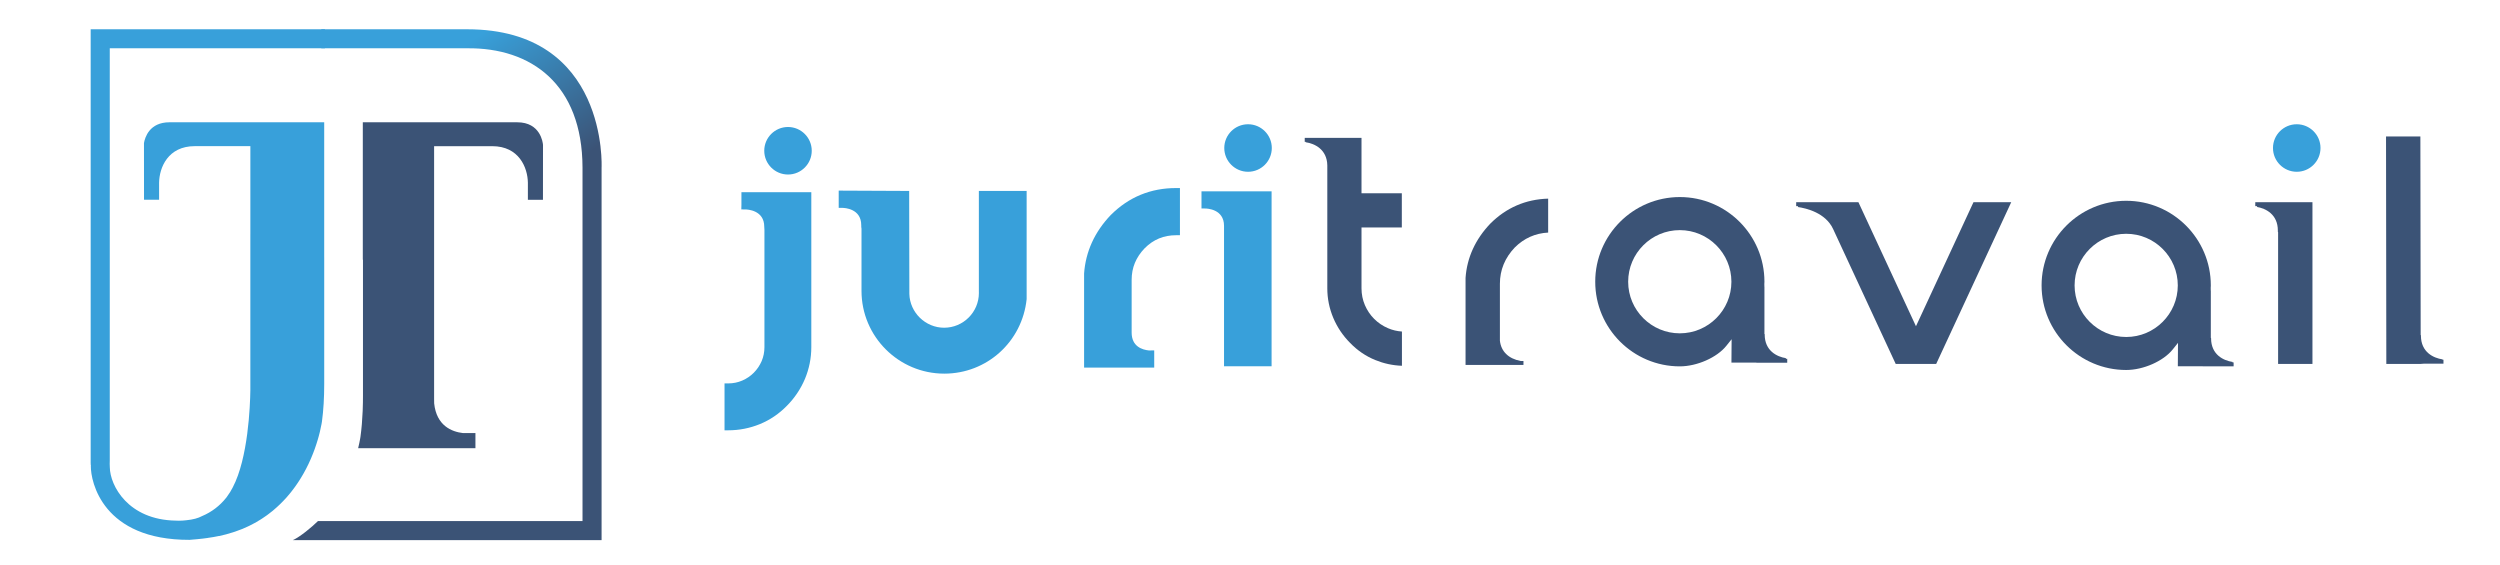 <?xml version="1.0" encoding="UTF-8"?>
<svg width="252" height="57" version="1.1" viewBox="0 0 1668.1 338.29" xml:space="preserve" xmlns="http://www.w3.org/2000/svg">
<style type="text/css">
	.st0{fill:#3B5376;}
	.st1{fill:#38A0DA;}
	.st2{fill:url(#SVGID_1_);}
</style>
<g transform="matrix(2.441 0 0 2.441 459.6 -833.4)">
	<path class="st0" d="m187.35 420.6c-1.07-1.06-1.92-2.33-2.54-3.76-0.62-1.44-0.93-2.99-0.93-4.61v-16.63h11.02v-9.35h-11.02v-15.13h-15.52v1.08h0.3l-0.03 0.11c2.44 0.35 5.82 1.95 5.9 6.31v33.6c0 2.8 0.55 5.52 1.63 8.09s2.64 4.88 4.62 6.87c1.99 2.05 4.29 3.62 6.86 4.66 2.32 0.95 4.77 1.48 7.29 1.57v-9.36c-1.33-0.09-2.61-0.39-3.81-0.91-1.43-0.61-2.7-1.47-3.77-2.54z"/>
	<path class="st0" d="m351.16 388.7-14.99 32.33-0.73 1.57-0.73-1.57-15-32.33h-17.01v1.08h0.55l-0.12 0.23c2.37 0.34 7.58 1.58 9.65 5.99l17.12 36.9h11.07l20.51-44.2z"/>
	<path class="st0" d="m212.32 409.39v23.79h15.83v-1.08h-0.74c-3.36-0.61-5.39-2.63-5.7-5.56v-15.56c0-3.74 1.37-7.07 4.06-9.9 2.54-2.53 5.6-3.9 9.13-4.08v-9.28c-6.15 0.18-11.46 2.48-15.81 6.83-4.1 4.3-6.38 9.3-6.77 14.84z"/>
	<path class="st0" d="m433.61 388.7h-5.42v1.08h0.53l-0.1 0.21c2.46 0.4 5.74 2.06 5.74 6.44 0 0.17 0 0.3 0.01 0.4l0.06 0.06v36.01h9.39v-44.2h-6.39z"/>
	<g transform="translate(4.34)">
		<path class="st1" d="m110.99 392.21c-4.4 4.62-6.85 9.99-7.28 15.97v25.73h19.17v-4.7l-1.48 0.01c-1.76-0.19-4.69-1.05-4.69-4.88v-14.43c0-3.3 1.17-6.14 3.56-8.63 2.39-2.4 5.22-3.56 8.64-3.56h1v-12.89h-1c-6.98-0.02-13 2.46-17.92 7.38z"/>
		<path class="st1" d="m74.945 413.22 0.01 0.28c0 5.24-4.26 9.51-9.51 9.51-5.1 0-9.37-4.15-9.5-9.25l-0.05-28.14-19.26-0.09v4.71l1 0.01c0.53 0 5.16 0.16 5.16 4.73 0 0.33 0 0.67 0.07 0.97v16.99c0 12.47 10.15 22.62 22.63 22.62 11.63 0 21.3-8.71 22.51-20.37v-29.57h-13.06z"/>
		<path class="st1" d="m148.53 380.38c3.58 0 6.49-2.91 6.49-6.5 0-3.58-2.91-6.49-6.49-6.49-3.59 0-6.5 2.91-6.5 6.49 0 3.59 2.92 6.5 6.5 6.5z"/>
		<path class="st1" d="m22.774 368.14c-3.58 0-6.49 2.91-6.49 6.49 0 3.59 2.91 6.5 6.49 6.5s6.49-2.91 6.49-6.5c0-3.57-2.91-6.49-6.49-6.49z"/>
		<path class="st1" d="m135.8 390.41 1 0.01c0.53 0 5.16 0.16 5.16 4.74v38.38h13v-47.82h-19.16z"/>
		<path class="st1" d="m10.044 389.32-0.03 1.35 1.1 0.01c0.53 0 5.17 0.16 5.17 4.73 0 0.42 0.02 0.68 0.05 0.87v32.04c0 1.34-0.26 2.64-0.77 3.83-0.53 1.2-1.24 2.26-2.14 3.16-0.89 0.9-1.95 1.62-3.15 2.14-1.2 0.52-2.5 0.78-3.84 0.78h-1.01v12.82h1c2.99 0 5.91-0.57 8.67-1.7s5.24-2.82 7.36-4.99c2.12-2.13 3.78-4.6 4.95-7.36 1.15-2.76 1.74-5.68 1.74-8.67v-42.37h-19.1z"/>
	<path class="st1" d="m435.19 380.38c3.58 0 6.49-2.91 6.49-6.5 0-3.58-2.91-6.49-6.49-6.49-3.59 0-6.5 2.91-6.5 6.49 0 3.59 2.92 6.5 6.5 6.5z" fill="#3b5376"/></g>
	<path class="st0" d="m392.91 434.56c4.69 0 10.15-2.41 12.71-5.61l1.45-1.81-0.02 2.32-0.03 4.08h6.82v0.03h8.43v-1.08h-0.32l0.04-0.13c-2.48-0.36-5.88-1.99-5.88-6.46v-0.1l-0.07-0.01v-12.92h-0.02l-0.01-0.83 0.02-0.31c0.01-0.1 0.01-0.19 0.01-0.29 0-12.75-10.37-23.13-23.13-23.13s-23.13 10.38-23.13 23.13 10.37 23.12 23.13 23.12zm0-37.23c7.78 0 14.1 6.33 14.1 14.11s-6.33 14.1-14.1 14.1c-7.78 0-14.11-6.33-14.11-14.1 0-7.78 6.33-14.11 14.11-14.11z"/>
	<path class="st0" d="m479.63 432.84v-1.08h-0.27l0.03-0.1c-2.48-0.35-5.92-1.97-5.92-6.47v-0.16l-0.07-0.02v-0.61l-0.08-53.68h-9.39l0.08 62.18h9.39l0.8-0.06z"/>
	<path class="st0" d="m270.89 433.57c4.69 0 10.15-2.41 12.71-5.61l1.45-1.81-0.02 2.32-0.03 4.08h6.82v0.03h8.43v-1.08h-0.41l0.07-0.17c-2.47-0.38-5.82-2.02-5.82-6.46v-0.14l-0.07-0.02v-12.85h-0.01l-0.02-0.82 0.02-0.34 0.01-0.28c0-12.75-10.37-23.13-23.12-23.13s-23.13 10.38-23.13 23.13c-0.01 12.77 10.36 23.15 23.12 23.15zm-0.01-37.24c7.78 0 14.11 6.33 14.11 14.11 0 7.77-6.33 14.1-14.11 14.1s-14.11-6.33-14.11-14.1c0-7.78 6.33-14.11 14.11-14.11z"/>
</g>
<path class="st0" d="m345.13 62.09h-103.05v91.68h0.11v90.92c0 1.48-0.02 2.94-0.04 4.38l-0.16 5.65c-0.25 6.04-0.72 11.67-1.43 16.88-0.01 0.03-0.02 0.14-0.03 0.21-0.02 0.12-0.04 0.29-0.07 0.47-0.01 0.06-0.02 0.13-0.03 0.2-0.04 0.27-0.1 0.59-0.16 0.95-0.01 0.06-0.02 0.1-0.03 0.16-0.24 1.34-0.62 3.27-1.2 5.65-0.01 0.02-0.01 0.05-0.02 0.07-0.02 0.07-0.04 0.15-0.06 0.22h78.27v-10.06h-0.22l0.09-0.08s-0.21 0.03-0.58 0.08h-7.57c-7.5-0.88-17.71-4.88-19.26-19.84l-0.04-3.03v-168.57h38.78c17.83 0 23.64 14.24 23.79 24.4v11.37h10.06l0.03-36.61c-0.12-1.57-1.69-15.1-17.18-15.1z"/>
<path class="st1" d="m216.8 0h-156.3v289.37s0 0.51 0.06 1.4h0.08c0 0.23-0.02 0.47-0.03 0.7-0.12 10.44 7.89 49.4 65.89 49.23 7.35-0.54 12.15-1.27 12.15-1.27l-0.04-0.02c2.61-0.34 5.1-0.79 7.54-1.3l0.05 0.04c0.03 0 0.07-0.01 0.1-0.02 1.51-0.32 2.98-0.67 4.42-1.06 0.08-0.02 0.15-0.04 0.23-0.06 1.57-0.42 3.1-0.88 4.6-1.37 0.45-0.14 0.91-0.29 1.35-0.44 1.32-0.46 2.62-0.93 3.89-1.44 0.25-0.1 0.51-0.2 0.77-0.29 0.02-0.01 0.03-0.01 0.05-0.02 0.06-0.03 0.13-0.05 0.19-0.07 1.2-0.5 2.35-1.03 3.5-1.56 0.44-0.21 0.88-0.41 1.31-0.62 1.08-0.53 2.13-1.08 3.16-1.65 0.45-0.25 0.9-0.49 1.34-0.74 1-0.58 1.98-1.17 2.93-1.77 0.42-0.27 0.84-0.54 1.26-0.82 0.94-0.62 1.87-1.25 2.77-1.9 0.37-0.27 0.73-0.54 1.09-0.82 0.91-0.68 1.81-1.37 2.68-2.08 0.25-0.21 0.49-0.42 0.74-0.63 3.04-2.56 5.81-5.26 8.31-8.05 0.14-0.16 0.29-0.31 0.43-0.47 0.66-0.74 1.28-1.5 1.91-2.26 0.31-0.38 0.63-0.75 0.93-1.13 0.56-0.7 1.08-1.4 1.61-2.1 0.34-0.45 0.68-0.9 1-1.35 0.48-0.67 0.95-1.34 1.41-2.01 0.34-0.49 0.67-0.99 0.99-1.48 0.42-0.65 0.83-1.29 1.23-1.93 0.33-0.53 0.65-1.06 0.97-1.6 0.36-0.6 0.72-1.21 1.07-1.82 0.33-0.58 0.64-1.15 0.95-1.73 0.3-0.56 0.61-1.12 0.9-1.67 0.36-0.7 0.7-1.38 1.03-2.07 0.21-0.43 0.43-0.86 0.63-1.28 0.52-1.1 1.01-2.19 1.48-3.26 0.13-0.32 0.25-0.62 0.38-0.93 0.33-0.79 0.66-1.57 0.96-2.33 0.14-0.36 0.27-0.72 0.41-1.07 0.27-0.7 0.53-1.39 0.78-2.07 0.13-0.35 0.25-0.69 0.36-1.04 0.23-0.67 0.46-1.32 0.67-1.97 0.11-0.32 0.21-0.63 0.3-0.93 0.21-0.66 0.41-1.3 0.6-1.93 0.08-0.25 0.15-0.51 0.23-0.75 0.2-0.69 0.38-1.35 0.56-1.99 0.05-0.16 0.09-0.32 0.13-0.49 0.21-0.76 0.39-1.5 0.56-2.18 0.01-0.02 0.01-0.04 0.02-0.06 0.54-2.22 0.89-4.01 1.12-5.26 0.01-0.05 0.02-0.1 0.03-0.14 0.06-0.34 0.11-0.64 0.15-0.89 0.01-0.06 0.02-0.12 0.03-0.19 0.03-0.17 0.05-0.32 0.07-0.44 0.01-0.07 0.02-0.16 0.03-0.2 1.01-7.43 1.51-15.77 1.51-25.04v-84.58h-0.01v-90.01h-103.23c-13.38 0-16.37 10.09-17.03 13.85l0.03 37.85h10.06v-11.37c0.15-10.16 5.96-24.4 23.79-24.4h37.11v58.86h-0.01v104.05c-0.14 10.42-1.49 45.35-11.76 64.81-1.04 2.07-2.26 4.04-3.64 5.89-0.21 0.29-0.4 0.59-0.61 0.87-0.06 0.08-0.14 0.15-0.21 0.24-4.2 5.28-9.7 9.48-16.01 12.11-2.5 1.36-5.94 2.34-10.57 2.79-1.6 0.19-3.22 0.3-4.87 0.3-0.34 0-0.67-0.02-1.01-0.03h-0.12c-0.29 0-0.55-0.02-0.84-0.03h-0.11c-31.86-0.5-43.88-23.45-44.02-35.56-0.16-1.47-0.03-3.09-0.03-4.6v-52-223.01h143.56z"/>
<linearGradient id="SVGID_1_" x1="214.2" x2="274.07" y1="76.517" y2="163.9" gradientUnits="userSpaceOnUse">
	<stop stop-color="#38A0DA" offset="0"/>
	<stop stop-color="#3B5376" offset="1"/>
</linearGradient>
<path class="st2" d="m311.68 0.03-0.03-0.03h-97.27v12.71h97.27c42.77-0.5 76.92 23.94 77.03 79.65v235.82h-176.52c-4.19 4.06-11.76 10.44-16.78 12.72h206.02v-248.53c0.01 0 4.6-92.37-89.72-92.34z" fill="url(#SVGID_1_)"/>
<circle class="st0" cx="428.23" cy="374.83" r="4.86"/>
</svg>
